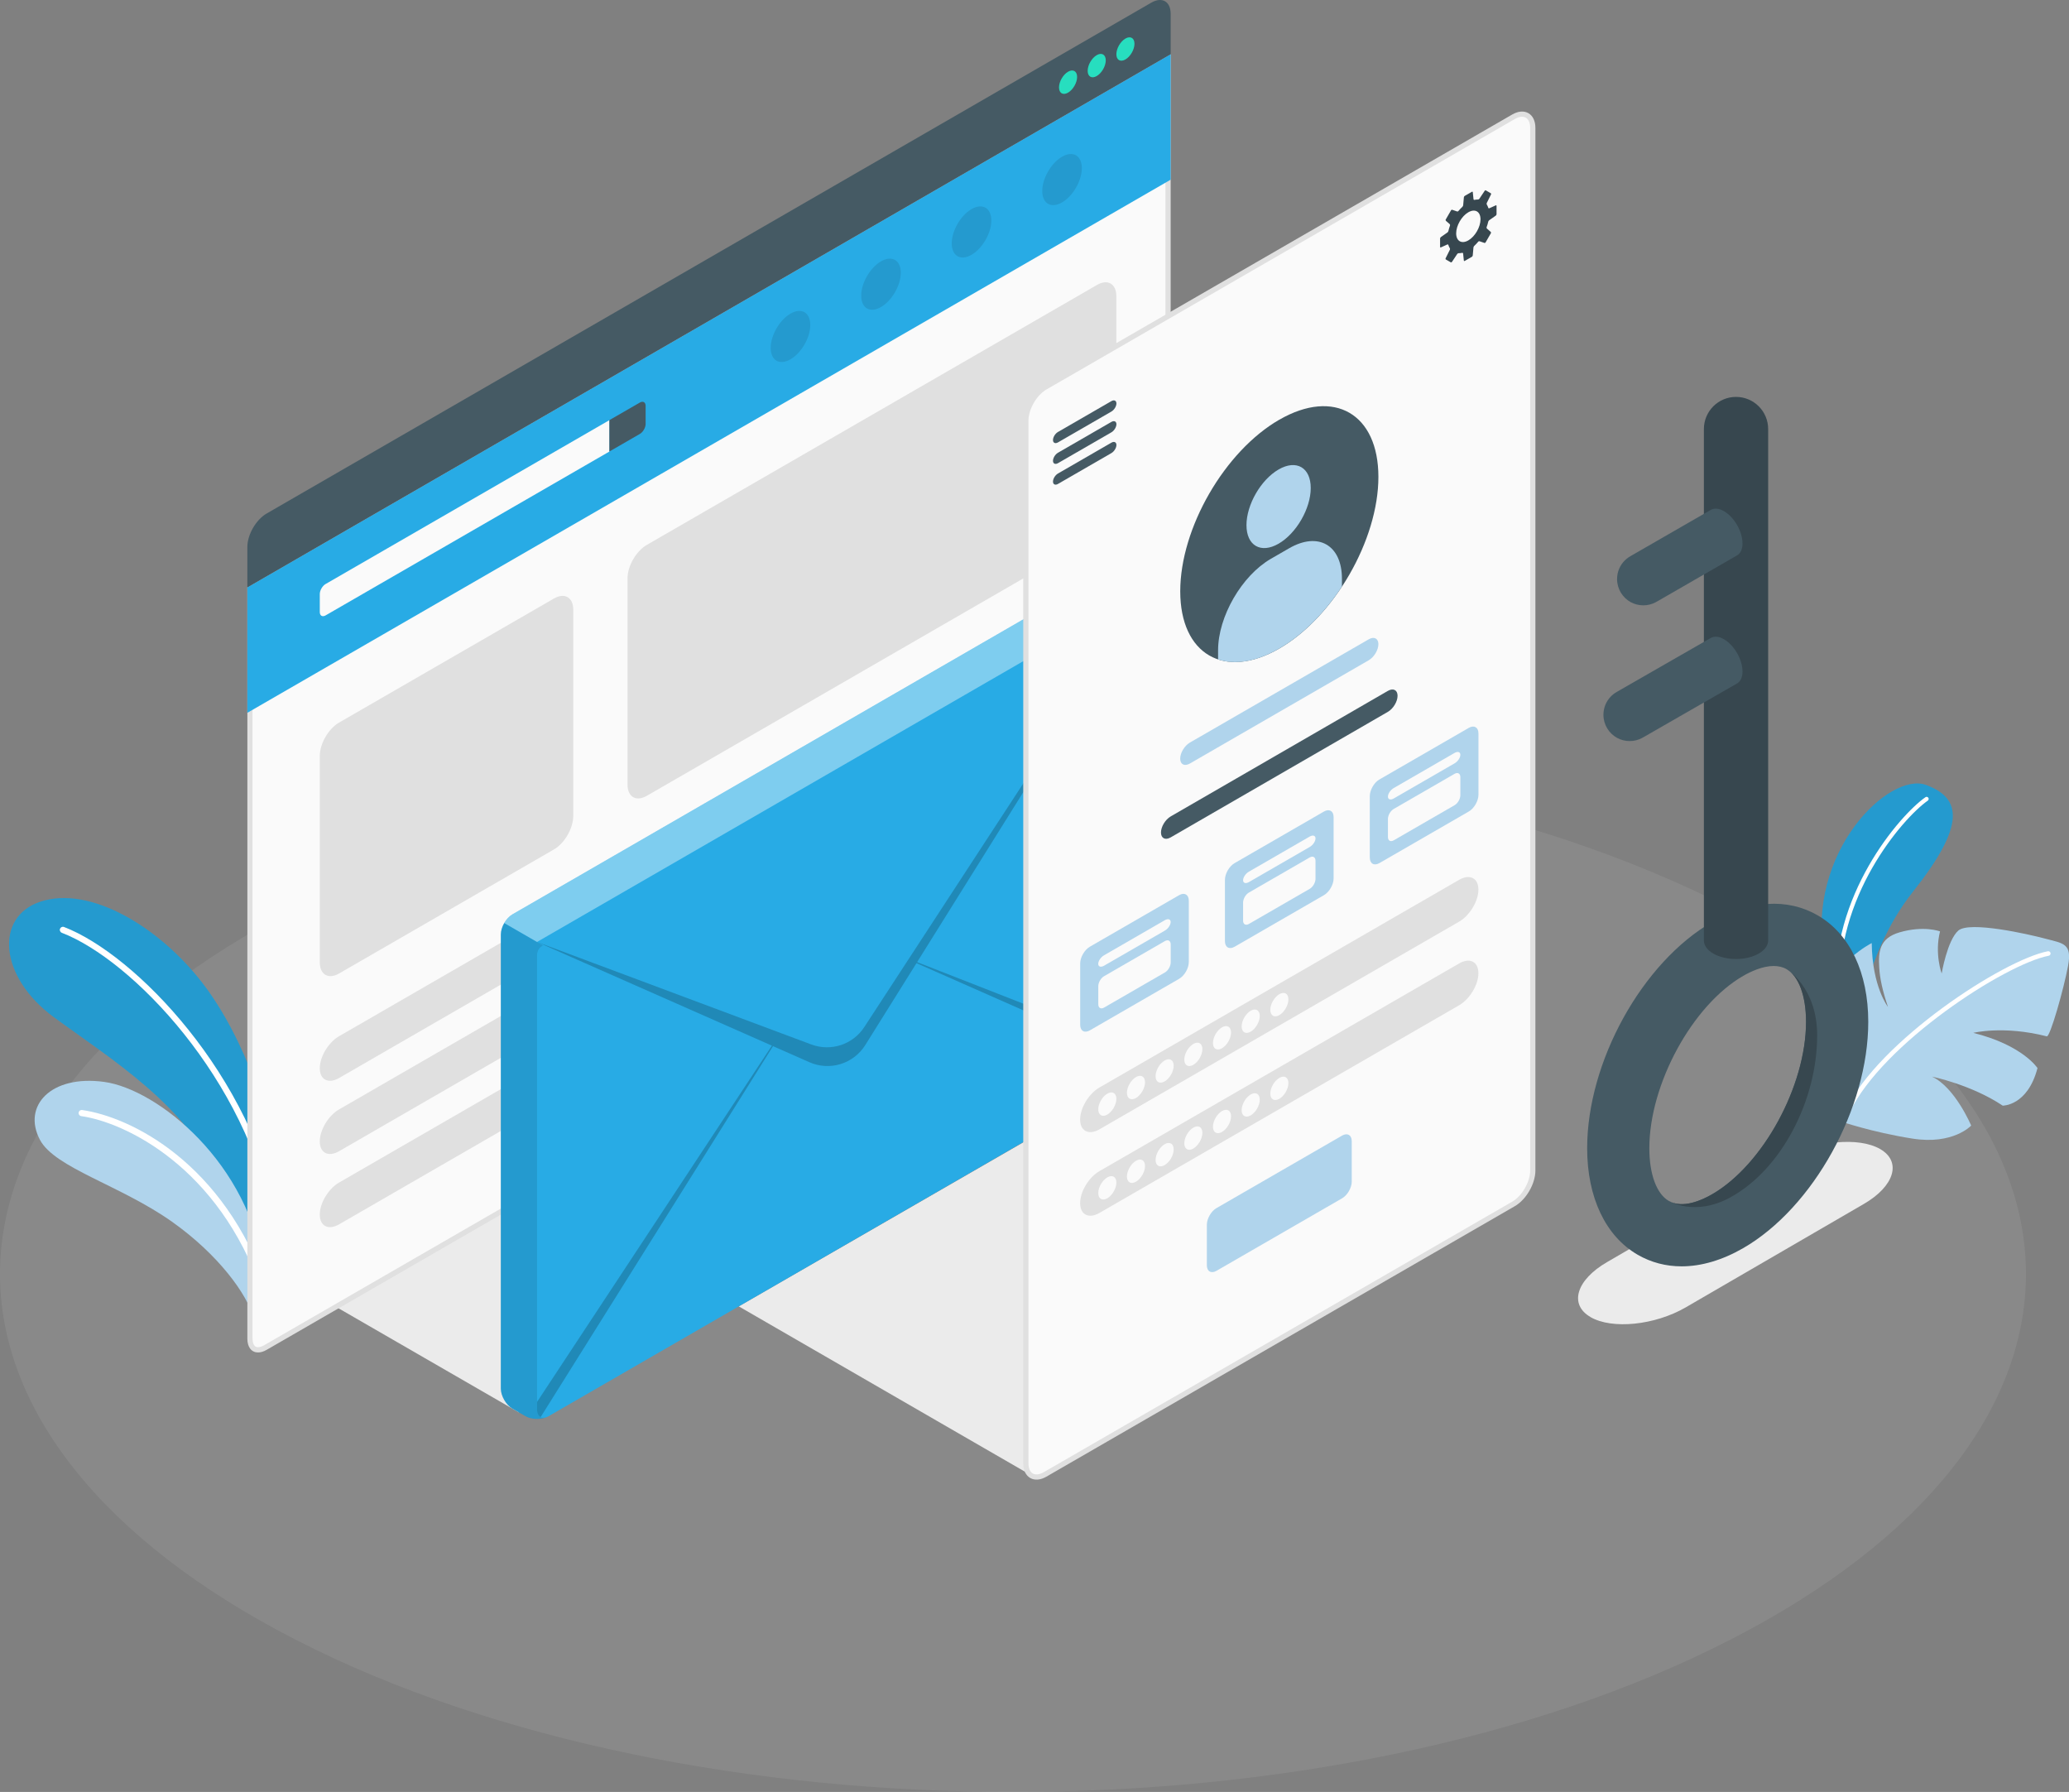 <?xml version="1.0" encoding="UTF-8"?>
<svg xmlns="http://www.w3.org/2000/svg" viewBox="0 0 464.22 402">
  <rect x="0" y="0" width="464.22" height="402" fill="#808080" stroke="none"/>
  <defs>
    <style>
      .cls-1 {
        stroke: #e0e0e0;
        stroke-miterlimit: 10;
        stroke-width: 1.17px;
      }

      .cls-1, .cls-2 {
        fill: #fafafa;
      }

      .cls-3 {
        opacity: .1;
      }

      .cls-4 {
        fill: #ebebeb;
      }

      .cls-5 {
        fill: rgba(255, 255, 255, 0.077);
      }

      .cls-6, .cls-7 {
        fill: #fff;
      }

      .cls-8 {
        fill: #b0d4ec;
      }

      .cls-9 {
        fill: #e0e0e0;
      }

      .cls-10 {
        fill: #28abe5;
      }

      .cls-11 {
        fill: #37474f;
      }

      .cls-12 {
        fill: #455a64;
      }

      .cls-13 {
        fill: #28abe5ab;
      }

      .cls-14 {
        fill: #27debf;
      }

      .cls-15 {
        fill: #28abe5db;
      }

      .cls-16 {
        fill: #b0d4ec;
      }

      .cls-17 {
        fill: #b0d4ec;
      }

      .cls-18 {
        opacity: .2;
      }

      .cls-7 {
        opacity: .4;
      }
    </style>
  </defs>
  <g id="Floor">
    <path id="Floor-2" data-name="Floor" class="cls-5" d="M66.57,367.97c88.76,45.38,232.66,45.38,321.42,0,88.76-45.38,88.76-118.95,0-164.33-88.76-45.38-232.66-45.38-321.42,0-88.76,45.38-88.76,118.95,0,164.33Z"/>
  </g>
  <g id="Shadows">
    <path id="Shadow" class="cls-4" d="M356.85,295.47c4.86,2.81,14.42,1.84,21.35-2.16l39.94-23.19c6.93-4,8.59-9.52,3.72-12.34-4.87-2.81-14.44-1.85-21.37,2.15l-39.9,23.2c-6.93,4-8.6,9.53-3.73,12.33Z"/>
    <polygon id="Shadow-2" data-name="Shadow" class="cls-4" points="116.43 316.86 75.8 293.41 116.42 269.95 116.43 316.86"/>
    <polygon id="Shadow-3" data-name="Shadow" class="cls-4" points="231.23 330.89 165.76 293.07 231.25 255.32 231.23 330.89"/>
  </g>
  <g id="Plants">
    <g id="Plants-2" data-name="Plants">
      <g>
        <g>
          <path class="cls-13" d="M61.48,262.02c.11-9.5-6.52-29.26-16.23-41.72-9.71-12.46-25.1-21.66-36.16-18.03-10.3,3.38-9.35,16.85,2.99,25.92,12.34,9.06,30.9,20.49,36.19,35.97l11.25,19.05,1.96-21.19Z"/>
          <path class="cls-3" d="M61.48,262.02c.11-9.5-6.52-29.26-16.23-41.72-9.71-12.46-25.1-21.66-36.16-18.03-10.3,3.38-9.35,16.85,2.99,25.92,12.34,9.06,30.9,20.49,36.19,35.97l11.25,19.05,1.96-21.19Z"/>
        </g>
        <path class="cls-6" d="M62.02,275.03c-.3-.03-.56-.25-.62-.57-5.97-32.51-31.89-59.19-47.53-65.2-.36-.14-.54-.54-.4-.9,.14-.36,.53-.54,.9-.4,15.93,6.13,42.33,33.24,48.39,66.25,.07,.38-.18,.74-.56,.81-.06,.01-.13,.01-.19,0Z"/>
      </g>
      <g>
        <path class="cls-8" d="M56.93,295.74c-1.46-5.36-7.88-14.25-18.34-21.66-11.57-8.19-26.3-12.07-29.63-18.38-4-7.58,2.43-14.62,14.4-12.99s32.85,18.24,35.93,42.91l-2.36,10.12Z"/>
        <path class="cls-6" d="M59.32,290.16c-.26-.02-.5-.2-.59-.47-9.61-27.9-30.69-37.91-40.5-39.3-.38-.05-.64-.41-.59-.78,.05-.38,.39-.64,.78-.59,10.84,1.54,31.8,11.74,41.62,40.23,.12,.36-.07,.76-.43,.88-.1,.03-.19,.04-.29,.04Z"/>
      </g>
    </g>
    <g id="Plants-3" data-name="Plants">
      <g>
        <path class="cls-13" d="M416.04,234.98s1.33-20.03,13.14-34.9c11.8-14.87,11.08-20.99,2.94-23.99-8.14-3-27.05,14.92-22.84,38.92,4.21,24,6.76,19.98,6.76,19.98Z"/>
        <path class="cls-3" d="M416.04,234.98s1.33-20.03,13.14-34.9c11.8-14.87,11.08-20.99,2.94-23.99-8.14-3-27.05,14.92-22.84,38.92,4.21,24,6.76,19.98,6.76,19.98Z"/>
        <path class="cls-6" d="M412.43,223.54c-.24,0-.45-.19-.46-.44-1.38-22.06,14.2-40.16,20.03-44.25,.21-.15,.5-.1,.65,.11,.15,.21,.1,.5-.11,.65-5.72,4.02-20.99,21.77-19.64,43.44,.02,.26-.18,.48-.44,.49,0,0-.02,0-.03,0Z"/>
      </g>
      <g>
        <path class="cls-17" d="M412.83,251.52s7.11,2.47,16.26,3.91c9.14,1.45,13.18-2.92,13.18-2.92,0,0-3.6-8.57-8.79-10.98,0,0,8.8,1.79,15.87,6.51,0,0,5.58,.08,7.8-8.43,0,0-3.31-5.13-14.4-7.9,0,0,6.75-1.7,16.48,.78,.73,.29,3.84-10.73,4.78-15.81,.94-5.08-1.1-5.03-5.06-6.09-3.96-1.06-17.08-4-19.56-1.83-2.48,2.18-3.74,9.63-3.74,9.63,0,0-1.63-4.4-.37-9.44,0,0-3.57-1.39-9.1,.22-4.53,1.32-4.75,4.4-4.54,7.88,.15,2.54,.76,5.25,1.96,8.84,0,0-3.53-4.52-3.64-14.32,0,0-9.26,4.6-10.84,13.79-.85,4.97-2.07,19.56,3.73,26.17Z"/>
        <path class="cls-6" d="M414.58,249.74c.19,0,.37-.11,.46-.29,7.38-15.33,34.8-33.13,44.63-35.04,.28-.05,.46-.32,.41-.6-.05-.28-.33-.46-.6-.41-9.99,1.94-37.86,20.04-45.35,35.61-.12,.26-.02,.56,.24,.69,.07,.04,.15,.05,.22,.05Z"/>
      </g>
    </g>
  </g>
  <g id="Computer_Screen" data-name="Computer Screen">
    <g>
      <g>
        <g>
          <path class="cls-2" d="M57.9,302.82c-1.13,0-1.81-.94-1.81-2.51V132.11L262.08,13.18V180.71c0,2.57-1.81,5.71-4.04,6.99L59.54,302.31c-.58,.34-1.15,.51-1.64,.51h0Z"/>
          <path class="cls-9" d="M261.49,14.19V180.71c0,2.34-1.71,5.31-3.74,6.49L59.24,301.8c-.49,.28-.96,.43-1.35,.43-1.11,0-1.23-1.34-1.23-1.92V132.44L261.49,14.19m1.17-2.03L55.5,131.77v168.55c0,1.96,.98,3.09,2.4,3.09,.58,0,1.24-.19,1.93-.59l198.5-114.61c2.39-1.38,4.33-4.74,4.33-7.5V12.16h0Z"/>
        </g>
        <polygon class="cls-10" points="55.5 131.77 55.5 159.91 262.66 40.31 262.66 12.16 55.5 131.77"/>
        <path class="cls-2" d="M71.75,133.27v4.04c0,.82,.59,1.16,1.3,.75l63.69-36.77v-7.04s-63.69,36.77-63.69,36.77c-.71,.41-1.3,1.43-1.3,2.25Z"/>
        <path class="cls-12" d="M143.56,90.31c.72-.41,1.3-.08,1.3,.75v4.04c0,.83-.58,1.84-1.3,2.25l-6.83,3.94v-7.04s6.83-3.94,6.83-3.94Z"/>
        <path class="cls-12" d="M55.5,122.7c0-2.76,1.94-6.12,4.33-7.5L258.33,.59c2.39-1.38,4.33-.26,4.33,2.5V12.16L55.5,131.77v-9.07Z"/>
        <g>
          <path class="cls-14" d="M239.64,16.09c-1.12,.65-2.03,2.22-2.03,3.52s.91,1.82,2.03,1.17c1.12-.65,2.03-2.22,2.03-3.52s-.91-1.82-2.03-1.17Z"/>
          <path class="cls-14" d="M246.07,12.37c-1.12,.65-2.03,2.22-2.03,3.52s.91,1.82,2.03,1.17c1.12-.65,2.03-2.22,2.03-3.52s-.91-1.82-2.03-1.17Z"/>
          <path class="cls-14" d="M252.51,8.65c-1.12,.65-2.03,2.22-2.03,3.52s.91,1.82,2.03,1.17,2.03-2.22,2.03-3.52-.91-1.82-2.03-1.17Z"/>
        </g>
        <g class="cls-3">
          <path d="M197.67,58.63c-2.45,1.42-4.44,4.86-4.44,7.69s1.99,3.98,4.44,2.56c2.45-1.42,4.44-4.86,4.44-7.69s-1.99-3.98-4.44-2.56Z"/>
          <path d="M177.36,70.36c-2.45,1.42-4.44,4.86-4.44,7.69s1.99,3.98,4.44,2.56,4.44-4.86,4.44-7.69-1.99-3.98-4.44-2.56Z"/>
          <path d="M217.98,46.91c-2.45,1.42-4.44,4.86-4.44,7.69s1.99,3.98,4.44,2.56,4.44-4.86,4.44-7.69-1.99-3.98-4.44-2.56Z"/>
          <path d="M238.29,35.16c-2.45,1.42-4.44,4.86-4.44,7.69s1.99,3.98,4.44,2.56c2.45-1.42,4.44-4.86,4.44-7.69s-1.99-3.98-4.44-2.56Z"/>
        </g>
      </g>
      <path class="cls-9" d="M76.08,162.1l48.21-27.83c2.39-1.38,4.33-.26,4.33,2.5v46.29c0,2.76-1.94,6.12-4.33,7.5l-48.21,27.83c-2.39,1.38-4.33,.26-4.33-2.5v-46.29c0-2.76,1.94-6.12,4.33-7.5Z"/>
      <path class="cls-9" d="M145.13,122.24l101.01-58.32c2.39-1.38,4.33-.26,4.33,2.5v46.29c0,2.76-1.94,6.12-4.33,7.5l-101.01,58.32c-2.39,1.38-4.33,.26-4.33-2.5v-46.29c0-2.76,1.94-6.12,4.33-7.5Z"/>
      <g>
        <path class="cls-9" d="M76.08,232.46l76.64-44.25c2.39-1.38,4.33-.4,4.33,2.19s-1.94,5.81-4.33,7.19l-76.64,44.25c-2.39,1.38-4.33,.4-4.33-2.19s1.94-5.81,4.33-7.19Z"/>
        <path class="cls-9" d="M76.08,248.88l76.64-44.25c2.39-1.38,4.33-.4,4.33,2.19s-1.94,5.81-4.33,7.19l-76.64,44.25c-2.39,1.38-4.33,.4-4.33-2.19s1.94-5.81,4.33-7.19Z"/>
        <path class="cls-9" d="M76.08,265.29l76.64-44.25c2.39-1.38,4.33-.4,4.33,2.19s-1.94,5.81-4.33,7.19l-76.64,44.25c-2.39,1.38-4.33,.4-4.33-2.19s1.94-5.81,4.33-7.19Z"/>
      </g>
    </g>
  </g>
  <g id="Envelope">
    <g id="Letter">
      <path class="cls-15" d="M112.37,209.63c0-1.66,1.16-3.67,2.6-4.5l132.91-76.74c1.43-.83,3.76-.83,5.2,0l2.93,1.69c1.43,.83,2.6,2.84,2.6,4.5v101.88c0,1.65-1.17,3.67-2.6,4.5l-132.91,76.74c-1.43,.82-3.77,.82-5.2,0l-2.93-1.69c-1.43-.82-2.6-2.85-2.6-4.5v-101.88Z"/>
      <path class="cls-7" d="M113.12,207.07l7.37,4.25,137.34-79.3c-.47-.81-1.12-1.52-1.83-1.94l-2.94-1.68c-1.43-.84-3.76-.84-5.19,0L114.97,205.13c-.73,.42-1.38,1.13-1.84,1.94Z"/>
      <path class="cls-3" d="M112.36,209.63v101.88c0,1.66,1.17,3.67,2.61,4.5l2.93,1.7c.22,.12,.45,.23,.71,.32,.33,.11,.69,.2,1.07,.25,.68,.09,1.39,.06,2.05-.07,.17-.04,.34-.09,.5-.14,.11-.04,.21-.07,.31-.12-.48,.17-.9,.15-1.24-.02-.49-.26-.8-.85-.8-1.71v-101.88c0-1.07,.54-1.88,1.35-2.21l-1.35-.79-7.37-4.25c-.47,.81-.76,1.73-.76,2.56Z"/>
      <path class="cls-18" d="M120.5,211.32l61.55,23c4.39,1.63,9.32,.01,11.87-3.91l9.88-15.14,54.52-83.53-52.55,84.1,52.82,20.67c-.01,.84-.32,1.77-.81,2.59l-52.15-23.03-11.49,18.38c-2.64,4.22-7.98,5.86-12.52,3.85l-8.18-3.61-52.14,83.22c-.49-.26-.8-.85-.8-1.71v-1.7l52.69-79.92-52.69-23.26Z"/>
    </g>
  </g>
  <g id="Mobile_Screen" data-name="Mobile Screen">
    <g>
      <path class="cls-1" d="M230.17,94.36v233.9c0,2.76,1.94,3.88,4.33,2.5l105.08-60.67c2.39-1.38,4.33-4.74,4.33-7.5V28.7c0-2.76-1.94-3.88-4.33-2.5l-105.08,60.67c-2.39,1.38-4.33,4.74-4.33,7.5Z"/>
      <path class="cls-12" d="M236.26,98.72c0-.65,.5-1.46,1.13-1.82l11.97-6.91c.62-.36,1.13-.12,1.13,.52s-.5,1.46-1.13,1.82l-11.97,6.91c-.62,.36-1.13,.12-1.13-.52Z"/>
      <path class="cls-12" d="M236.26,103.38c0-.65,.5-1.46,1.13-1.82l11.97-6.91c.62-.36,1.13-.12,1.13,.52s-.5,1.46-1.13,1.82l-11.97,6.91c-.62,.36-1.13,.12-1.13-.52Z"/>
      <path class="cls-12" d="M236.26,108.04c0-.65,.5-1.46,1.13-1.82l11.97-6.91c.62-.36,1.13-.12,1.13,.52s-.5,1.46-1.13,1.82l-11.97,6.91c-.62,.36-1.13,.12-1.13-.52Z"/>
      <path class="cls-11" d="M335.78,48.06v-1.87c0-.11-.08-.16-.18-.12l-1.44,.65c-.1,.05-.21,0-.24-.11-.08-.26-.19-.5-.32-.71-.06-.1-.07-.25-.02-.35l.96-1.94c.05-.1,.01-.23-.09-.28l-1.04-.6c-.1-.06-.22-.03-.29,.07l-1.2,1.8c-.06,.09-.2,.16-.31,.16-.25,0-.51,.02-.78,.08-.11,.02-.2-.04-.22-.15l-.16-1.57c-.01-.11-.1-.16-.19-.1l-1.62,.93c-.1,.06-.18,.19-.19,.3l-.16,1.8c-.01,.11-.09,.26-.17,.34-.31,.29-.62,.61-.9,.95-.07,.09-.21,.13-.32,.09l-1.04-.36c-.11-.04-.24,.01-.29,.11l-1.19,2.06c-.06,.1-.03,.23,.05,.31l.83,.72c.08,.07,.12,.22,.08,.32-.15,.42-.28,.84-.37,1.25-.02,.11-.12,.25-.21,.31l-1.48,1.04c-.09,.06-.17,.21-.17,.32v1.87c0,.11,.08,.16,.18,.12l1.44-.65c.1-.05,.21,0,.24,.11,.08,.26,.19,.5,.32,.71,.06,.1,.07,.25,.02,.35l-.96,1.93c-.05,.1-.01,.23,.09,.28l1.04,.6c.1,.06,.22,.03,.29-.07l1.2-1.8c.06-.09,.2-.16,.31-.16,.25,0,.51-.02,.78-.08,.11-.02,.2,.04,.22,.15l.16,1.57c.01,.11,.1,.16,.19,.1l1.62-.93c.1-.06,.18-.19,.19-.3l.16-1.8c.01-.11,.09-.26,.17-.34,.31-.29,.62-.61,.9-.95,.07-.09,.21-.13,.32-.09l1.04,.36c.11,.04,.24-.01,.29-.11l1.19-2.06c.06-.1,.03-.23-.05-.31l-.83-.72c-.08-.07-.12-.22-.08-.32,.15-.42,.28-.84,.37-1.25,.02-.11,.12-.25,.21-.31l1.48-1.04c.09-.06,.17-.21,.17-.32Zm-6.33,5.87c-1.51,.87-2.73,.16-2.73-1.58s1.22-3.86,2.73-4.73c1.51-.87,2.73-.16,2.73,1.58s-1.22,3.86-2.73,4.73Z"/>
      <g>
        <path class="cls-12" d="M287.04,94.16c12.28-7.09,22.23-1.34,22.23,12.83s-9.95,31.42-22.23,38.5c-12.28,7.09-22.23,1.34-22.23-12.84s9.95-31.42,22.23-38.5Z"/>
        <path class="cls-8" d="M286.88,105.32c3.98-2.3,7.21-.44,7.21,4.16s-3.23,10.19-7.21,12.49c-3.98,2.3-7.21,.44-7.21-4.16s3.23-10.19,7.21-12.49Z"/>
        <path class="cls-8" d="M301.09,129.84c0-7.56-5.31-10.62-11.85-6.84l-4.09,2.36c-6.54,3.78-11.85,12.97-11.85,20.52v2.06c1.18,.39,2.46,.59,3.82,.59,2.98,0,6.35-.98,9.91-3.04,5.33-3.08,10.23-8.08,14.06-13.91v-1.75Z"/>
      </g>
      <path class="cls-16" d="M266.97,166.59l40.13-23.17c1.2-.69,2.17-.2,2.17,1.1s-.97,2.9-2.17,3.6l-40.13,23.17c-1.2,.69-2.17,.2-2.17-1.1s.97-2.9,2.17-3.6Z"/>
      <path class="cls-12" d="M262.66,183.16l48.74-28.17c1.2-.69,2.17-.2,2.17,1.1s-.97,2.9-2.17,3.6l-48.74,28.17c-1.2,.69-2.17,.2-2.17-1.1s.97-2.9,2.17-3.6Z"/>
      <path class="cls-11" d="M312.71,177.7l13.65-7.88c.72-.41,1.3-.22,1.3,.42s-.58,1.51-1.3,1.92l-13.65,7.88c-.72,.41-1.3,.23-1.3-.42s.58-1.51,1.3-1.92Z"/>
      <g>
        <path class="cls-16" d="M244.52,212.39l20.04-11.57c1.2-.69,2.17-.13,2.17,1.25v13.76c0,1.38-.97,3.06-2.16,3.75l-20.04,11.57c-1.2,.69-2.17,.13-2.17-1.25v-13.76c0-1.38,.97-3.06,2.17-3.75Z"/>
        <path class="cls-2" d="M247.71,214.31l13.65-7.88c.72-.41,1.3-.22,1.3,.42s-.58,1.51-1.3,1.92l-13.65,7.88c-.72,.41-1.3,.22-1.3-.42s.58-1.51,1.3-1.92Z"/>
        <path class="cls-2" d="M246.42,221.25v4.04c0,.83,.58,1.16,1.3,.75l13.65-7.88c.72-.41,1.3-1.42,1.3-2.25v-4.04c0-.83-.58-1.16-1.3-.75l-13.65,7.88c-.72,.41-1.3,1.42-1.3,2.25Z"/>
      </g>
      <g>
        <path class="cls-16" d="M277.01,193.63l20.04-11.57c1.2-.69,2.17-.13,2.17,1.25v13.76c0,1.38-.97,3.06-2.17,3.75l-20.04,11.57c-1.2,.69-2.17,.13-2.17-1.25v-13.76c0-1.38,.97-3.06,2.17-3.75Z"/>
        <path class="cls-2" d="M280.21,195.55l13.65-7.88c.72-.41,1.3-.22,1.3,.42s-.58,1.51-1.3,1.92l-13.65,7.88c-.72,.41-1.3,.22-1.3-.42s.58-1.51,1.3-1.92Z"/>
        <path class="cls-2" d="M278.91,202.49v4.04c0,.83,.58,1.16,1.3,.75l13.65-7.88c.72-.41,1.3-1.42,1.3-2.25v-4.04c0-.83-.58-1.16-1.3-.75l-13.65,7.88c-.72,.41-1.3,1.42-1.3,2.25Z"/>
      </g>
      <g>
        <path class="cls-16" d="M309.51,174.86l20.04-11.57c1.2-.69,2.17-.13,2.17,1.25v13.76c0,1.38-.97,3.06-2.17,3.75l-20.04,11.57c-1.2,.69-2.17,.13-2.17-1.25v-13.76c0-1.38,.97-3.06,2.16-3.75Z"/>
        <path class="cls-2" d="M312.71,176.79l13.65-7.88c.72-.41,1.3-.23,1.3,.42s-.58,1.51-1.3,1.92l-13.65,7.88c-.72,.41-1.3,.23-1.3-.42s.58-1.51,1.3-1.92Z"/>
        <path class="cls-2" d="M311.41,183.73v4.04c0,.83,.58,1.16,1.3,.75l13.65-7.88c.72-.41,1.3-1.42,1.3-2.25v-4.04c0-.83-.58-1.16-1.3-.75l-13.65,7.88c-.72,.41-1.3,1.42-1.3,2.25Z"/>
      </g>
      <path class="cls-9" d="M246.68,243.97l80.7-46.59c2.39-1.38,4.33-.4,4.33,2.19s-1.94,5.81-4.33,7.19l-80.7,46.59c-2.39,1.38-4.33,.4-4.33-2.19s1.94-5.81,4.33-7.19Z"/>
      <path class="cls-9" d="M246.68,262.73l80.7-46.59c2.39-1.38,4.33-.4,4.33,2.19s-1.94,5.81-4.33,7.19l-80.7,46.59c-2.39,1.38-4.33,.4-4.33-2.19s1.94-5.81,4.33-7.19Z"/>
      <path class="cls-16" d="M272.95,271.02l28.17-16.26c1.2-.69,2.17-.13,2.17,1.25v9.07c0,1.38-.97,3.06-2.17,3.75l-28.17,16.26c-1.2,.69-2.17,.13-2.17-1.25v-9.07c0-1.38,.97-3.06,2.16-3.75Z"/>
      <g>
        <path class="cls-2" d="M248.45,245.35c-1.12,.65-2.03,2.22-2.03,3.52s.91,1.82,2.03,1.17c1.12-.65,2.03-2.22,2.03-3.52s-.91-1.82-2.03-1.17Z"/>
        <path class="cls-2" d="M254.88,241.63c-1.12,.65-2.03,2.22-2.03,3.52s.91,1.82,2.03,1.17c1.12-.65,2.03-2.22,2.03-3.52s-.91-1.82-2.03-1.17Z"/>
        <path class="cls-2" d="M261.31,237.91c-1.12,.65-2.03,2.22-2.03,3.52s.91,1.82,2.03,1.17,2.03-2.22,2.03-3.52-.91-1.82-2.03-1.17Z"/>
        <path class="cls-2" d="M267.75,234.19c-1.12,.65-2.03,2.22-2.03,3.52s.91,1.82,2.03,1.17,2.03-2.22,2.03-3.52-.91-1.82-2.03-1.17Z"/>
        <path class="cls-2" d="M274.18,230.47c-1.12,.65-2.03,2.22-2.03,3.52s.91,1.82,2.03,1.17c1.12-.65,2.03-2.22,2.03-3.52s-.91-1.82-2.03-1.17Z"/>
        <path class="cls-2" d="M280.62,226.75c-1.12,.65-2.03,2.22-2.03,3.52s.91,1.82,2.03,1.17c1.12-.65,2.03-2.22,2.03-3.52s-.91-1.82-2.03-1.17Z"/>
        <path class="cls-2" d="M287.05,223.03c-1.12,.65-2.03,2.22-2.03,3.52s.91,1.82,2.03,1.17c1.12-.65,2.03-2.22,2.03-3.52s-.91-1.82-2.03-1.17Z"/>
      </g>
      <g>
        <path class="cls-2" d="M248.45,264.13c-1.12,.65-2.03,2.22-2.03,3.52s.91,1.82,2.03,1.17c1.12-.65,2.03-2.22,2.03-3.52s-.91-1.82-2.03-1.17Z"/>
        <path class="cls-2" d="M254.88,260.41c-1.12,.65-2.03,2.22-2.03,3.52s.91,1.82,2.03,1.17c1.12-.65,2.03-2.22,2.03-3.52s-.91-1.82-2.03-1.17Z"/>
        <path class="cls-2" d="M261.31,256.69c-1.12,.65-2.03,2.22-2.03,3.52s.91,1.82,2.03,1.17,2.03-2.22,2.03-3.52-.91-1.82-2.03-1.17Z"/>
        <path class="cls-2" d="M267.75,252.97c-1.12,.65-2.03,2.22-2.03,3.52s.91,1.82,2.03,1.17,2.03-2.22,2.03-3.52-.91-1.82-2.03-1.17Z"/>
        <path class="cls-2" d="M274.18,249.25c-1.12,.65-2.03,2.22-2.03,3.52s.91,1.82,2.03,1.17c1.12-.65,2.03-2.22,2.03-3.52s-.91-1.82-2.03-1.17Z"/>
        <path class="cls-2" d="M280.62,245.53c-1.12,.65-2.03,2.22-2.03,3.52s.91,1.82,2.03,1.17c1.12-.65,2.03-2.22,2.03-3.52s-.91-1.82-2.03-1.17Z"/>
        <path class="cls-2" d="M287.05,241.81c-1.12,.65-2.03,2.22-2.03,3.52s.91,1.82,2.03,1.17c1.12-.65,2.03-2.22,2.03-3.52s-.91-1.82-2.03-1.17Z"/>
      </g>
    </g>
  </g>
  <g id="Key">
    <g>
      <g>
        <path class="cls-12" d="M377.3,284.09c-3.51,0-6.83-.86-9.85-2.6-7.21-4.16-11.34-12.87-11.34-23.89,0-19.38,12.32-41.68,28.05-50.76,8.47-4.89,16.88-5.42,23.68-1.49,7.21,4.16,11.34,12.87,11.34,23.89,0,19.38-12.32,41.68-28.05,50.76-4.72,2.72-9.42,4.09-13.83,4.09Zm20.66-67.38c-2.52,0-5.19,1.27-6.83,2.21-11.42,6.59-21.07,24.31-21.07,38.68,0,5.82,1.63,10.23,4.36,11.81,3.11,1.8,7.43-.16,9.73-1.49,11.42-6.59,21.07-24.31,21.07-38.68,0-5.82-1.63-10.23-4.36-11.81-.89-.52-1.89-.72-2.9-.72Z"/>
        <path class="cls-11" d="M407.72,232.34c0-10.89-6.86-14.91-6.86-14.91h0c2.73,1.58,4.36,5.99,4.36,11.81,0,14.37-9.65,32.08-21.07,38.68-2.3,1.33-6.62,3.29-9.73,1.49,0,0,5.79,3.59,13.78-.77,11.58-6.32,19.51-21.92,19.51-36.29Z"/>
      </g>
      <path class="cls-11" d="M396.72,96.25c0-3.98-3.23-7.21-7.21-7.21s-7.21,3.23-7.21,7.21c0,0,0,.01,0,.02h0v114.71h0c0,1.07,.7,2.13,2.11,2.94,2.82,1.63,7.38,1.63,10.2,0,1.41-.81,2.11-1.88,2.11-2.94h0V96.27h0s0-.01,0-.02Z"/>
      <path class="cls-12" d="M390.96,121.88c0-2.66-1.86-5.89-4.17-7.21-1.17-.68-2.22-.72-2.98-.26h0s-17.8,10.25-17.8,10.25l-.43,.26c-.06,.03-.12,.06-.17,.1-.31,.21-.59,.44-.85,.7-1.08,1.07-1.74,2.55-1.74,4.18,0,2.24,1.24,4.18,3.07,5.19,.84,.45,1.79,.71,2.82,.71s1.98-.26,2.81-.71c.11-.06,.23-.13,.34-.19l17.91-10.32h0c.74-.44,1.2-1.37,1.2-2.69Z"/>
      <path class="cls-12" d="M390.96,150.61c0-2.66-1.86-5.89-4.17-7.21-1.17-.68-2.22-.72-2.98-.26h0s-20.86,11.97-20.86,11.97l-.43,.26c-.06,.03-.12,.06-.17,.1-.31,.2-.59,.44-.85,.7-1.08,1.07-1.74,2.55-1.74,4.18,0,2.24,1.24,4.18,3.07,5.19,.84,.45,1.79,.71,2.82,.71s1.98-.26,2.81-.71c.11-.06,.23-.13,.34-.19l20.97-12.04h0c.74-.44,1.2-1.37,1.2-2.69Z"/>
    </g>
  </g>
</svg>